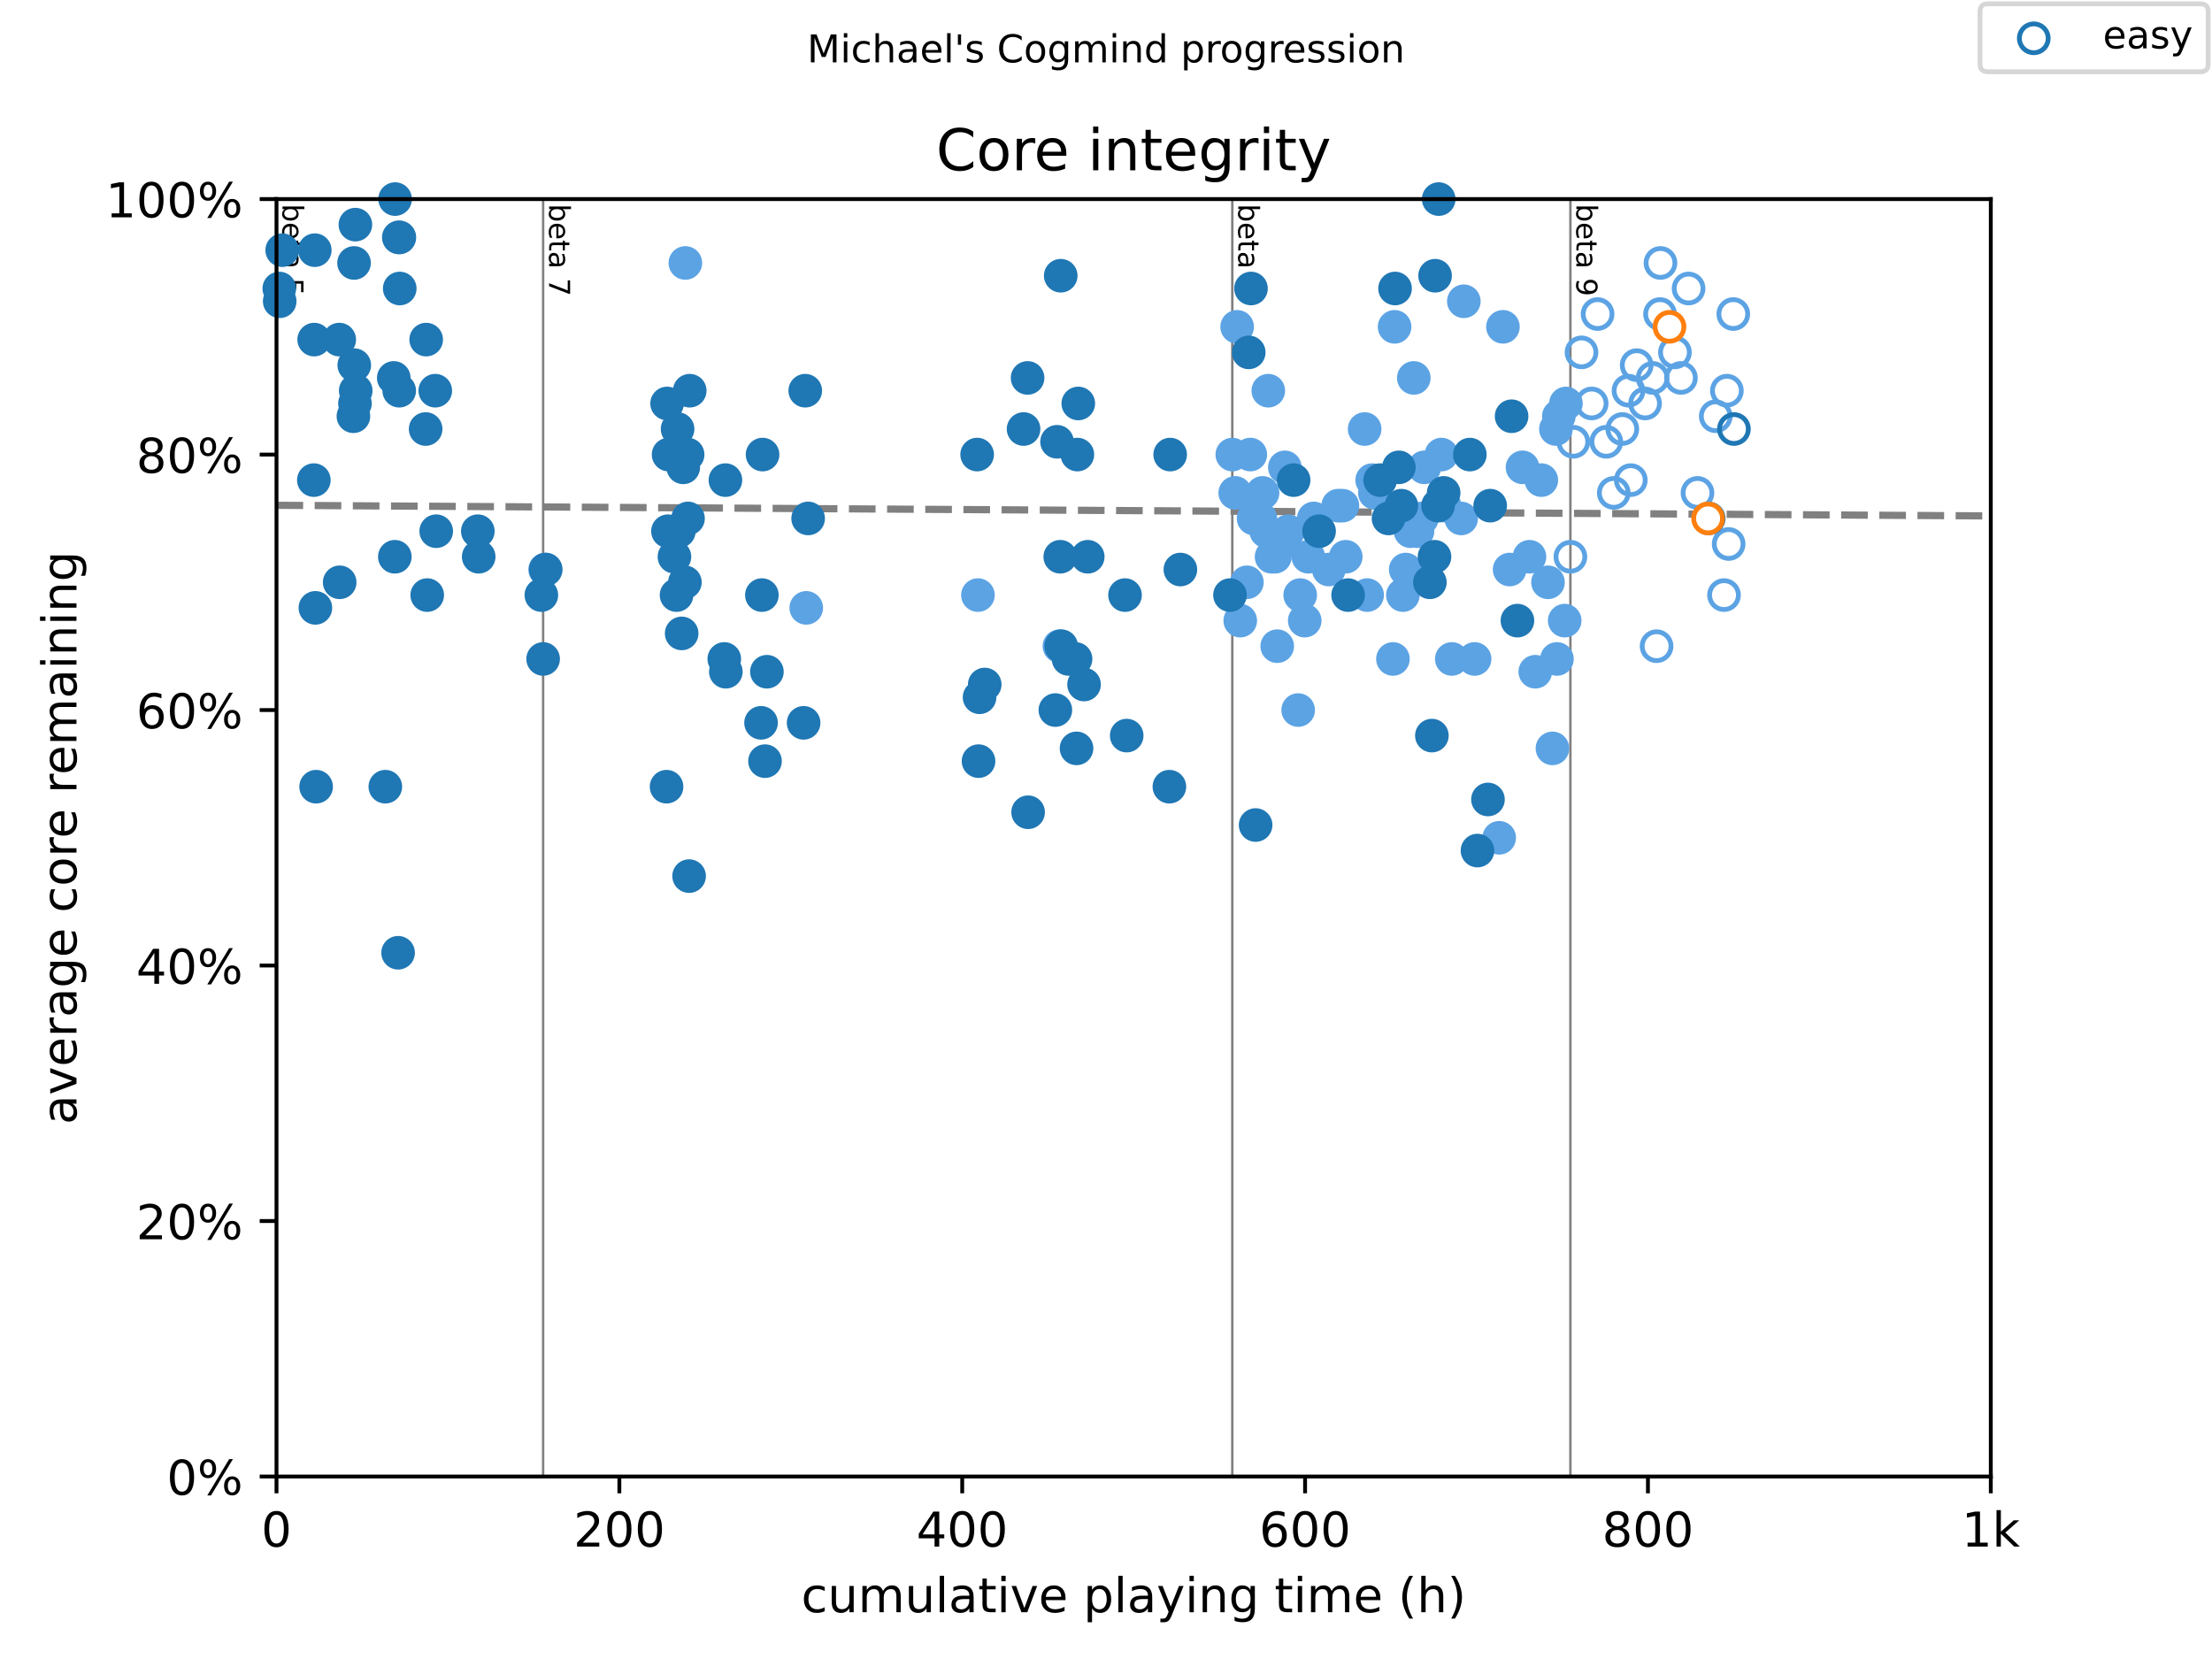 <?xml version="1.0" encoding="utf-8" standalone="no"?>
<!DOCTYPE svg PUBLIC "-//W3C//DTD SVG 1.1//EN"
  "http://www.w3.org/Graphics/SVG/1.1/DTD/svg11.dtd">
<!-- Created with matplotlib (https://matplotlib.org/) -->
<svg height="345.6pt" version="1.1" viewBox="0 0 460.8 345.6" width="460.8pt" xmlns="http://www.w3.org/2000/svg" xmlns:xlink="http://www.w3.org/1999/xlink">
 <defs>
  <style type="text/css">
*{stroke-linecap:butt;stroke-linejoin:round;}
  </style>
 </defs>
 <g id="figure_1">
  <g id="patch_1">
   <path d="M 0 345.6 
L 460.8 345.6 
L 460.8 0 
L 0 0 
z
" style="fill:#ffffff;"/>
  </g>
  <g id="axes_1">
   <g id="patch_2">
    <path d="M 57.6 307.584 
L 414.72 307.584 
L 414.72 41.472 
L 57.6 41.472 
z
" style="fill:#ffffff;"/>
   </g>
   <g id="line2d_1">
    <path clip-path="url(#p21614b91d4)" d="M 57.6 105.263 
L 414.72 107.479 
" style="fill:none;stroke:#808080;stroke-dasharray:5.55,2.4;stroke-dashoffset:0;stroke-width:1.5;"/>
   </g>
   <g id="line2d_2">
    <path clip-path="url(#p21614b91d4)" d="M 113.144 307.584 
L 113.144 41.472 
" style="fill:none;stroke:#808080;stroke-linecap:square;stroke-width:0.5;"/>
   </g>
   <g id="line2d_3">
    <path clip-path="url(#p21614b91d4)" d="M 256.712 307.584 
L 256.712 41.472 
" style="fill:none;stroke:#808080;stroke-linecap:square;stroke-width:0.5;"/>
   </g>
   <g id="line2d_4">
    <path clip-path="url(#p21614b91d4)" d="M 327.143 307.584 
L 327.143 41.472 
" style="fill:none;stroke:#808080;stroke-linecap:square;stroke-width:0.5;"/>
   </g>
   <g id="text_1">
    <!-- beta 5 -->
    <defs>
     <path d="M 48.688 27.297 
Q 48.688 37.203 44.609 42.844 
Q 40.531 48.484 33.406 48.484 
Q 26.266 48.484 22.188 42.844 
Q 18.109 37.203 18.109 27.297 
Q 18.109 17.391 22.188 11.75 
Q 26.266 6.109 33.406 6.109 
Q 40.531 6.109 44.609 11.75 
Q 48.688 17.391 48.688 27.297 
z
M 18.109 46.391 
Q 20.953 51.266 25.266 53.625 
Q 29.594 56 35.594 56 
Q 45.562 56 51.781 48.094 
Q 58.016 40.188 58.016 27.297 
Q 58.016 14.406 51.781 6.484 
Q 45.562 -1.422 35.594 -1.422 
Q 29.594 -1.422 25.266 0.953 
Q 20.953 3.328 18.109 8.203 
L 18.109 0 
L 9.078 0 
L 9.078 75.984 
L 18.109 75.984 
z
" id="DejaVuSans-98"/>
     <path d="M 56.203 29.594 
L 56.203 25.203 
L 14.891 25.203 
Q 15.484 15.922 20.484 11.062 
Q 25.484 6.203 34.422 6.203 
Q 39.594 6.203 44.453 7.469 
Q 49.312 8.734 54.109 11.281 
L 54.109 2.781 
Q 49.266 0.734 44.188 -0.344 
Q 39.109 -1.422 33.891 -1.422 
Q 20.797 -1.422 13.156 6.188 
Q 5.516 13.812 5.516 26.812 
Q 5.516 40.234 12.766 48.109 
Q 20.016 56 32.328 56 
Q 43.359 56 49.781 48.891 
Q 56.203 41.797 56.203 29.594 
z
M 47.219 32.234 
Q 47.125 39.594 43.094 43.984 
Q 39.062 48.391 32.422 48.391 
Q 24.906 48.391 20.391 44.141 
Q 15.875 39.891 15.188 32.172 
z
" id="DejaVuSans-101"/>
     <path d="M 18.312 70.219 
L 18.312 54.688 
L 36.812 54.688 
L 36.812 47.703 
L 18.312 47.703 
L 18.312 18.016 
Q 18.312 11.328 20.141 9.422 
Q 21.969 7.516 27.594 7.516 
L 36.812 7.516 
L 36.812 0 
L 27.594 0 
Q 17.188 0 13.234 3.875 
Q 9.281 7.766 9.281 18.016 
L 9.281 47.703 
L 2.688 47.703 
L 2.688 54.688 
L 9.281 54.688 
L 9.281 70.219 
z
" id="DejaVuSans-116"/>
     <path d="M 34.281 27.484 
Q 23.391 27.484 19.188 25 
Q 14.984 22.516 14.984 16.5 
Q 14.984 11.719 18.141 8.906 
Q 21.297 6.109 26.703 6.109 
Q 34.188 6.109 38.703 11.406 
Q 43.219 16.703 43.219 25.484 
L 43.219 27.484 
z
M 52.203 31.203 
L 52.203 0 
L 43.219 0 
L 43.219 8.297 
Q 40.141 3.328 35.547 0.953 
Q 30.953 -1.422 24.312 -1.422 
Q 15.922 -1.422 10.953 3.297 
Q 6 8.016 6 15.922 
Q 6 25.141 12.172 29.828 
Q 18.359 34.516 30.609 34.516 
L 43.219 34.516 
L 43.219 35.406 
Q 43.219 41.609 39.141 45 
Q 35.062 48.391 27.688 48.391 
Q 23 48.391 18.547 47.266 
Q 14.109 46.141 10.016 43.891 
L 10.016 52.203 
Q 14.938 54.109 19.578 55.047 
Q 24.219 56 28.609 56 
Q 40.484 56 46.344 49.844 
Q 52.203 43.703 52.203 31.203 
z
" id="DejaVuSans-97"/>
     <path id="DejaVuSans-32"/>
     <path d="M 10.797 72.906 
L 49.516 72.906 
L 49.516 64.594 
L 19.828 64.594 
L 19.828 46.734 
Q 21.969 47.469 24.109 47.828 
Q 26.266 48.188 28.422 48.188 
Q 40.625 48.188 47.75 41.5 
Q 54.891 34.812 54.891 23.391 
Q 54.891 11.625 47.562 5.094 
Q 40.234 -1.422 26.906 -1.422 
Q 22.312 -1.422 17.547 -0.641 
Q 12.797 0.141 7.719 1.703 
L 7.719 11.625 
Q 12.109 9.234 16.797 8.062 
Q 21.484 6.891 26.703 6.891 
Q 35.156 6.891 40.078 11.328 
Q 45.016 15.766 45.016 23.391 
Q 45.016 31 40.078 35.438 
Q 35.156 39.891 26.703 39.891 
Q 22.75 39.891 18.812 39.016 
Q 14.891 38.141 10.797 36.281 
z
" id="DejaVuSans-53"/>
    </defs>
    <g transform="translate(58.848 42.472)rotate(-270)scale(0.06 -0.06)">
     <use xlink:href="#DejaVuSans-98"/>
     <use x="63.477" xlink:href="#DejaVuSans-101"/>
     <use x="125" xlink:href="#DejaVuSans-116"/>
     <use x="164.209" xlink:href="#DejaVuSans-97"/>
     <use x="225.488" xlink:href="#DejaVuSans-32"/>
     <use x="257.275" xlink:href="#DejaVuSans-53"/>
    </g>
   </g>
   <g id="text_2">
    <!-- beta 7 -->
    <defs>
     <path d="M 8.203 72.906 
L 55.078 72.906 
L 55.078 68.703 
L 28.609 0 
L 18.312 0 
L 43.219 64.594 
L 8.203 64.594 
z
" id="DejaVuSans-55"/>
    </defs>
    <g transform="translate(114.392 42.472)rotate(-270)scale(0.06 -0.06)">
     <use xlink:href="#DejaVuSans-98"/>
     <use x="63.477" xlink:href="#DejaVuSans-101"/>
     <use x="125" xlink:href="#DejaVuSans-116"/>
     <use x="164.209" xlink:href="#DejaVuSans-97"/>
     <use x="225.488" xlink:href="#DejaVuSans-32"/>
     <use x="257.275" xlink:href="#DejaVuSans-55"/>
    </g>
   </g>
   <g id="text_3">
    <!-- beta 8 -->
    <defs>
     <path d="M 31.781 34.625 
Q 24.75 34.625 20.719 30.859 
Q 16.703 27.094 16.703 20.516 
Q 16.703 13.922 20.719 10.156 
Q 24.75 6.391 31.781 6.391 
Q 38.812 6.391 42.859 10.172 
Q 46.922 13.969 46.922 20.516 
Q 46.922 27.094 42.891 30.859 
Q 38.875 34.625 31.781 34.625 
z
M 21.922 38.812 
Q 15.578 40.375 12.031 44.719 
Q 8.5 49.078 8.5 55.328 
Q 8.5 64.062 14.719 69.141 
Q 20.953 74.219 31.781 74.219 
Q 42.672 74.219 48.875 69.141 
Q 55.078 64.062 55.078 55.328 
Q 55.078 49.078 51.531 44.719 
Q 48 40.375 41.703 38.812 
Q 48.828 37.156 52.797 32.312 
Q 56.781 27.484 56.781 20.516 
Q 56.781 9.906 50.312 4.234 
Q 43.844 -1.422 31.781 -1.422 
Q 19.734 -1.422 13.25 4.234 
Q 6.781 9.906 6.781 20.516 
Q 6.781 27.484 10.781 32.312 
Q 14.797 37.156 21.922 38.812 
z
M 18.312 54.391 
Q 18.312 48.734 21.844 45.562 
Q 25.391 42.391 31.781 42.391 
Q 38.141 42.391 41.719 45.562 
Q 45.312 48.734 45.312 54.391 
Q 45.312 60.062 41.719 63.234 
Q 38.141 66.406 31.781 66.406 
Q 25.391 66.406 21.844 63.234 
Q 18.312 60.062 18.312 54.391 
z
" id="DejaVuSans-56"/>
    </defs>
    <g transform="translate(257.96 42.472)rotate(-270)scale(0.06 -0.06)">
     <use xlink:href="#DejaVuSans-98"/>
     <use x="63.477" xlink:href="#DejaVuSans-101"/>
     <use x="125" xlink:href="#DejaVuSans-116"/>
     <use x="164.209" xlink:href="#DejaVuSans-97"/>
     <use x="225.488" xlink:href="#DejaVuSans-32"/>
     <use x="257.275" xlink:href="#DejaVuSans-56"/>
    </g>
   </g>
   <g id="text_4">
    <!-- beta 9 -->
    <defs>
     <path d="M 10.984 1.516 
L 10.984 10.5 
Q 14.703 8.734 18.5 7.812 
Q 22.312 6.891 25.984 6.891 
Q 35.75 6.891 40.891 13.453 
Q 46.047 20.016 46.781 33.406 
Q 43.953 29.203 39.594 26.953 
Q 35.25 24.703 29.984 24.703 
Q 19.047 24.703 12.672 31.312 
Q 6.297 37.938 6.297 49.422 
Q 6.297 60.641 12.938 67.422 
Q 19.578 74.219 30.609 74.219 
Q 43.266 74.219 49.922 64.516 
Q 56.594 54.828 56.594 36.375 
Q 56.594 19.141 48.406 8.859 
Q 40.234 -1.422 26.422 -1.422 
Q 22.703 -1.422 18.891 -0.688 
Q 15.094 0.047 10.984 1.516 
z
M 30.609 32.422 
Q 37.25 32.422 41.125 36.953 
Q 45.016 41.5 45.016 49.422 
Q 45.016 57.281 41.125 61.844 
Q 37.25 66.406 30.609 66.406 
Q 23.969 66.406 20.094 61.844 
Q 16.219 57.281 16.219 49.422 
Q 16.219 41.5 20.094 36.953 
Q 23.969 32.422 30.609 32.422 
z
" id="DejaVuSans-57"/>
    </defs>
    <g transform="translate(328.391 42.472)rotate(-270)scale(0.06 -0.06)">
     <use xlink:href="#DejaVuSans-98"/>
     <use x="63.477" xlink:href="#DejaVuSans-101"/>
     <use x="125" xlink:href="#DejaVuSans-116"/>
     <use x="164.209" xlink:href="#DejaVuSans-97"/>
     <use x="225.488" xlink:href="#DejaVuSans-32"/>
     <use x="257.275" xlink:href="#DejaVuSans-57"/>
    </g>
   </g>
   <g id="PathCollection_1">
    <defs>
     <path d="M 0 3 
C 0.796 3 1.559 2.684 2.121 2.121 
C 2.684 1.559 3 0.796 3 0 
C 3 -0.796 2.684 -1.559 2.121 -2.121 
C 1.559 -2.684 0.796 -3 0 -3 
C -0.796 -3 -1.559 -2.684 -2.121 -2.121 
C -2.684 -1.559 -3 -0.796 -3 0 
C -3 0.796 -2.684 1.559 -2.121 2.121 
C -1.559 2.684 -0.796 3 0 3 
z
" id="C0_0_95fc890cac"/>
    </defs>
    <use style="fill:none;stroke:#5ca3e4;" x="327.143" xlink:href="#C0_0_95fc890cac" y="115.983"/>
    <use style="fill:none;stroke:#5ca3e4;" x="327.757" xlink:href="#C0_0_95fc890cac" y="92.033"/>
    <use style="fill:none;stroke:#5ca3e4;" x="329.458" xlink:href="#C0_0_95fc890cac" y="73.405"/>
    <use style="fill:none;stroke:#5ca3e4;" x="331.577" xlink:href="#C0_0_95fc890cac" y="84.05"/>
    <use style="fill:none;stroke:#5ca3e4;" x="332.809" xlink:href="#C0_0_95fc890cac" y="65.422"/>
    <use style="fill:none;stroke:#5ca3e4;" x="334.618" xlink:href="#C0_0_95fc890cac" y="92.033"/>
    <use style="fill:none;stroke:#5ca3e4;" x="336.176" xlink:href="#C0_0_95fc890cac" y="102.678"/>
    <use style="fill:none;stroke:#5ca3e4;" x="337.959" xlink:href="#C0_0_95fc890cac" y="89.372"/>
    <use style="fill:none;stroke:#5ca3e4;" x="339.247" xlink:href="#C0_0_95fc890cac" y="81.389"/>
    <use style="fill:none;stroke:#5ca3e4;" x="339.723" xlink:href="#C0_0_95fc890cac" y="100.017"/>
    <use style="fill:none;stroke:#5ca3e4;" x="340.951" xlink:href="#C0_0_95fc890cac" y="76.067"/>
    <use style="fill:none;stroke:#5ca3e4;" x="342.703" xlink:href="#C0_0_95fc890cac" y="84.05"/>
    <use style="fill:none;stroke:#5ca3e4;" x="344.277" xlink:href="#C0_0_95fc890cac" y="78.728"/>
    <use style="fill:none;stroke:#5ca3e4;" x="345.1" xlink:href="#C0_0_95fc890cac" y="134.611"/>
    <use style="fill:none;stroke:#5ca3e4;" x="345.816" xlink:href="#C0_0_95fc890cac" y="65.422"/>
    <use style="fill:none;stroke:#5ca3e4;" x="345.909" xlink:href="#C0_0_95fc890cac" y="54.778"/>
    <use style="fill:none;stroke:#5ca3e4;" x="348.922" xlink:href="#C0_0_95fc890cac" y="73.405"/>
    <use style="fill:none;stroke:#5ca3e4;" x="350.17" xlink:href="#C0_0_95fc890cac" y="78.728"/>
    <use style="fill:none;stroke:#5ca3e4;" x="351.767" xlink:href="#C0_0_95fc890cac" y="60.1"/>
    <use style="fill:none;stroke:#5ca3e4;" x="353.618" xlink:href="#C0_0_95fc890cac" y="102.678"/>
    <use style="fill:none;stroke:#5ca3e4;" x="357.421" xlink:href="#C0_0_95fc890cac" y="86.711"/>
    <use style="fill:none;stroke:#5ca3e4;" x="359.142" xlink:href="#C0_0_95fc890cac" y="123.967"/>
    <use style="fill:none;stroke:#5ca3e4;" x="359.741" xlink:href="#C0_0_95fc890cac" y="81.389"/>
    <use style="fill:none;stroke:#5ca3e4;" x="360.111" xlink:href="#C0_0_95fc890cac" y="113.322"/>
    <use style="fill:none;stroke:#5ca3e4;" x="361.076" xlink:href="#C0_0_95fc890cac" y="65.422"/>
   </g>
   <g id="PathCollection_2">
    <defs>
     <path d="M 0 3 
C 0.796 3 1.559 2.684 2.121 2.121 
C 2.684 1.559 3 0.796 3 0 
C 3 -0.796 2.684 -1.559 2.121 -2.121 
C 1.559 -2.684 0.796 -3 0 -3 
C -0.796 -3 -1.559 -2.684 -2.121 -2.121 
C -2.684 -1.559 -3 -0.796 -3 0 
C -3 0.796 -2.684 1.559 -2.121 2.121 
C -1.559 2.684 -0.796 3 0 3 
z
" id="C1_0_f1b45b8cfa"/>
    </defs>
    <use style="fill:none;stroke:#1f77b4;" x="355.957" xlink:href="#C1_0_f1b45b8cfa" y="108"/>
    <use style="fill:none;stroke:#1f77b4;" x="361.208" xlink:href="#C1_0_f1b45b8cfa" y="89.372"/>
   </g>
   <g id="PathCollection_3">
    <defs>
     <path d="M 0 3 
C 0.796 3 1.559 2.684 2.121 2.121 
C 2.684 1.559 3 0.796 3 0 
C 3 -0.796 2.684 -1.559 2.121 -2.121 
C 1.559 -2.684 0.796 -3 0 -3 
C -0.796 -3 -1.559 -2.684 -2.121 -2.121 
C -2.684 -1.559 -3 -0.796 -3 0 
C -3 0.796 -2.684 1.559 -2.121 2.121 
C -1.559 2.684 -0.796 3 0 3 
z
" id="m0e980fe764" style="stroke:#ff7f0e;"/>
    </defs>
    <g>
     <use style="fill:#ffffff;stroke:#ff7f0e;" x="347.786" xlink:href="#m0e980fe764" y="68.083"/>
     <use style="fill:#ffffff;stroke:#ff7f0e;" x="355.829" xlink:href="#m0e980fe764" y="108"/>
    </g>
   </g>
   <g id="PathCollection_4">
    <defs>
     <path d="M 0 3 
C 0.796 3 1.559 2.684 2.121 2.121 
C 2.684 1.559 3 0.796 3 0 
C 3 -0.796 2.684 -1.559 2.121 -2.121 
C 1.559 -2.684 0.796 -3 0 -3 
C -0.796 -3 -1.559 -2.684 -2.121 -2.121 
C -2.684 -1.559 -3 -0.796 -3 0 
C -3 0.796 -2.684 1.559 -2.121 2.121 
C -1.559 2.684 -0.796 3 0 3 
z
" id="m995bfb07a7" style="stroke:#5ca3e4;"/>
    </defs>
    <g>
     <use style="fill:#5ca3e4;stroke:#5ca3e4;" x="113.567" xlink:href="#m995bfb07a7" y="118.644"/>
     <use style="fill:#5ca3e4;stroke:#5ca3e4;" x="142.773" xlink:href="#m995bfb07a7" y="54.778"/>
     <use style="fill:#5ca3e4;stroke:#5ca3e4;" x="167.956" xlink:href="#m995bfb07a7" y="126.628"/>
     <use style="fill:#5ca3e4;stroke:#5ca3e4;" x="203.722" xlink:href="#m995bfb07a7" y="123.967"/>
     <use style="fill:#5ca3e4;stroke:#5ca3e4;" x="220.697" xlink:href="#m995bfb07a7" y="134.611"/>
     <use style="fill:#5ca3e4;stroke:#5ca3e4;" x="256.712" xlink:href="#m995bfb07a7" y="94.694"/>
     <use style="fill:#5ca3e4;stroke:#5ca3e4;" x="257.319" xlink:href="#m995bfb07a7" y="102.678"/>
     <use style="fill:#5ca3e4;stroke:#5ca3e4;" x="257.718" xlink:href="#m995bfb07a7" y="68.083"/>
     <use style="fill:#5ca3e4;stroke:#5ca3e4;" x="258.367" xlink:href="#m995bfb07a7" y="129.289"/>
     <use style="fill:#5ca3e4;stroke:#5ca3e4;" x="259.754" xlink:href="#m995bfb07a7" y="121.306"/>
     <use style="fill:#5ca3e4;stroke:#5ca3e4;" x="260.462" xlink:href="#m995bfb07a7" y="94.694"/>
     <use style="fill:#5ca3e4;stroke:#5ca3e4;" x="261.141" xlink:href="#m995bfb07a7" y="108"/>
     <use style="fill:#5ca3e4;stroke:#5ca3e4;" x="262.557" xlink:href="#m995bfb07a7" y="108"/>
     <use style="fill:#5ca3e4;stroke:#5ca3e4;" x="263.015" xlink:href="#m995bfb07a7" y="102.678"/>
     <use style="fill:#5ca3e4;stroke:#5ca3e4;" x="263.777" xlink:href="#m995bfb07a7" y="110.661"/>
     <use style="fill:#5ca3e4;stroke:#5ca3e4;" x="264.206" xlink:href="#m995bfb07a7" y="81.389"/>
     <use style="fill:#5ca3e4;stroke:#5ca3e4;" x="264.89" xlink:href="#m995bfb07a7" y="115.983"/>
     <use style="fill:#5ca3e4;stroke:#5ca3e4;" x="265.587" xlink:href="#m995bfb07a7" y="115.983"/>
     <use style="fill:#5ca3e4;stroke:#5ca3e4;" x="266.069" xlink:href="#m995bfb07a7" y="134.611"/>
     <use style="fill:#5ca3e4;stroke:#5ca3e4;" x="266.515" xlink:href="#m995bfb07a7" y="113.322"/>
     <use style="fill:#5ca3e4;stroke:#5ca3e4;" x="267.658" xlink:href="#m995bfb07a7" y="97.356"/>
     <use style="fill:#5ca3e4;stroke:#5ca3e4;" x="268.354" xlink:href="#m995bfb07a7" y="110.661"/>
     <use style="fill:#5ca3e4;stroke:#5ca3e4;" x="270.432" xlink:href="#m995bfb07a7" y="147.917"/>
     <use style="fill:#5ca3e4;stroke:#5ca3e4;" x="270.854" xlink:href="#m995bfb07a7" y="123.967"/>
     <use style="fill:#5ca3e4;stroke:#5ca3e4;" x="271.801" xlink:href="#m995bfb07a7" y="129.289"/>
     <use style="fill:#5ca3e4;stroke:#5ca3e4;" x="272.551" xlink:href="#m995bfb07a7" y="115.983"/>
     <use style="fill:#5ca3e4;stroke:#5ca3e4;" x="273.687" xlink:href="#m995bfb07a7" y="108"/>
     <use style="fill:#5ca3e4;stroke:#5ca3e4;" x="276.812" xlink:href="#m995bfb07a7" y="118.644"/>
     <use style="fill:#5ca3e4;stroke:#5ca3e4;" x="278.77" xlink:href="#m995bfb07a7" y="105.339"/>
     <use style="fill:#5ca3e4;stroke:#5ca3e4;" x="279.657" xlink:href="#m995bfb07a7" y="105.339"/>
     <use style="fill:#5ca3e4;stroke:#5ca3e4;" x="280.342" xlink:href="#m995bfb07a7" y="115.983"/>
     <use style="fill:#5ca3e4;stroke:#5ca3e4;" x="284.282" xlink:href="#m995bfb07a7" y="89.372"/>
     <use style="fill:#5ca3e4;stroke:#5ca3e4;" x="284.806" xlink:href="#m995bfb07a7" y="123.967"/>
     <use style="fill:#5ca3e4;stroke:#5ca3e4;" x="285.847" xlink:href="#m995bfb07a7" y="100.017"/>
     <use style="fill:#5ca3e4;stroke:#5ca3e4;" x="286.407" xlink:href="#m995bfb07a7" y="102.678"/>
     <use style="fill:#5ca3e4;stroke:#5ca3e4;" x="290.174" xlink:href="#m995bfb07a7" y="137.272"/>
     <use style="fill:#5ca3e4;stroke:#5ca3e4;" x="290.52" xlink:href="#m995bfb07a7" y="68.083"/>
     <use style="fill:#5ca3e4;stroke:#5ca3e4;" x="292.246" xlink:href="#m995bfb07a7" y="123.967"/>
     <use style="fill:#5ca3e4;stroke:#5ca3e4;" x="292.835" xlink:href="#m995bfb07a7" y="118.644"/>
     <use style="fill:#5ca3e4;stroke:#5ca3e4;" x="293.835" xlink:href="#m995bfb07a7" y="110.661"/>
     <use style="fill:#5ca3e4;stroke:#5ca3e4;" x="294.519" xlink:href="#m995bfb07a7" y="78.728"/>
     <use style="fill:#5ca3e4;stroke:#5ca3e4;" x="295.293" xlink:href="#m995bfb07a7" y="110.661"/>
     <use style="fill:#5ca3e4;stroke:#5ca3e4;" x="296.198" xlink:href="#m995bfb07a7" y="108"/>
     <use style="fill:#5ca3e4;stroke:#5ca3e4;" x="296.71" xlink:href="#m995bfb07a7" y="97.356"/>
     <use style="fill:#5ca3e4;stroke:#5ca3e4;" x="300.275" xlink:href="#m995bfb07a7" y="94.694"/>
     <use style="fill:#5ca3e4;stroke:#5ca3e4;" x="300.93" xlink:href="#m995bfb07a7" y="105.339"/>
     <use style="fill:#5ca3e4;stroke:#5ca3e4;" x="302.436" xlink:href="#m995bfb07a7" y="137.272"/>
     <use style="fill:#5ca3e4;stroke:#5ca3e4;" x="304.388" xlink:href="#m995bfb07a7" y="108"/>
     <use style="fill:#5ca3e4;stroke:#5ca3e4;" x="304.941" xlink:href="#m995bfb07a7" y="62.761"/>
     <use style="fill:#5ca3e4;stroke:#5ca3e4;" x="307.185" xlink:href="#m995bfb07a7" y="137.272"/>
     <use style="fill:#5ca3e4;stroke:#5ca3e4;" x="312.31" xlink:href="#m995bfb07a7" y="174.528"/>
     <use style="fill:#5ca3e4;stroke:#5ca3e4;" x="313.09" xlink:href="#m995bfb07a7" y="68.083"/>
     <use style="fill:#5ca3e4;stroke:#5ca3e4;" x="314.482" xlink:href="#m995bfb07a7" y="118.644"/>
     <use style="fill:#5ca3e4;stroke:#5ca3e4;" x="317.167" xlink:href="#m995bfb07a7" y="97.356"/>
     <use style="fill:#5ca3e4;stroke:#5ca3e4;" x="318.619" xlink:href="#m995bfb07a7" y="115.983"/>
     <use style="fill:#5ca3e4;stroke:#5ca3e4;" x="319.827" xlink:href="#m995bfb07a7" y="139.933"/>
     <use style="fill:#5ca3e4;stroke:#5ca3e4;" x="321.083" xlink:href="#m995bfb07a7" y="100.017"/>
     <use style="fill:#5ca3e4;stroke:#5ca3e4;" x="322.476" xlink:href="#m995bfb07a7" y="121.306"/>
     <use style="fill:#5ca3e4;stroke:#5ca3e4;" x="323.404" xlink:href="#m995bfb07a7" y="155.9"/>
     <use style="fill:#5ca3e4;stroke:#5ca3e4;" x="324.125" xlink:href="#m995bfb07a7" y="89.372"/>
     <use style="fill:#5ca3e4;stroke:#5ca3e4;" x="324.339" xlink:href="#m995bfb07a7" y="137.272"/>
     <use style="fill:#5ca3e4;stroke:#5ca3e4;" x="324.732" xlink:href="#m995bfb07a7" y="86.711"/>
     <use style="fill:#5ca3e4;stroke:#5ca3e4;" x="325.958" xlink:href="#m995bfb07a7" y="129.289"/>
     <use style="fill:#5ca3e4;stroke:#5ca3e4;" x="326.214" xlink:href="#m995bfb07a7" y="84.05"/>
    </g>
   </g>
   <g id="PathCollection_5">
    <defs>
     <path d="M 0 3 
C 0.796 3 1.559 2.684 2.121 2.121 
C 2.684 1.559 3 0.796 3 0 
C 3 -0.796 2.684 -1.559 2.121 -2.121 
C 1.559 -2.684 0.796 -3 0 -3 
C -0.796 -3 -1.559 -2.684 -2.121 -2.121 
C -2.684 -1.559 -3 -0.796 -3 0 
C -3 0.796 -2.684 1.559 -2.121 2.121 
C -1.559 2.684 -0.796 3 0 3 
z
" id="m4e76105c97" style="stroke:#1f77b4;"/>
    </defs>
    <g>
     <use style="fill:#1f77b4;stroke:#1f77b4;" x="58.183" xlink:href="#m4e76105c97" y="60.1"/>
     <use style="fill:#1f77b4;stroke:#1f77b4;" x="58.267" xlink:href="#m4e76105c97" y="62.761"/>
     <use style="fill:#1f77b4;stroke:#1f77b4;" x="58.79" xlink:href="#m4e76105c97" y="52.116"/>
     <use style="fill:#1f77b4;stroke:#1f77b4;" x="65.379" xlink:href="#m4e76105c97" y="100.017"/>
     <use style="fill:#1f77b4;stroke:#1f77b4;" x="65.451" xlink:href="#m4e76105c97" y="70.744"/>
     <use style="fill:#1f77b4;stroke:#1f77b4;" x="65.576" xlink:href="#m4e76105c97" y="52.116"/>
     <use style="fill:#1f77b4;stroke:#1f77b4;" x="65.701" xlink:href="#m4e76105c97" y="126.628"/>
     <use style="fill:#1f77b4;stroke:#1f77b4;" x="65.855" xlink:href="#m4e76105c97" y="163.884"/>
     <use style="fill:#1f77b4;stroke:#1f77b4;" x="70.671" xlink:href="#m4e76105c97" y="70.744"/>
     <use style="fill:#1f77b4;stroke:#1f77b4;" x="70.76" xlink:href="#m4e76105c97" y="121.306"/>
     <use style="fill:#1f77b4;stroke:#1f77b4;" x="73.623" xlink:href="#m4e76105c97" y="86.711"/>
     <use style="fill:#1f77b4;stroke:#1f77b4;" x="73.754" xlink:href="#m4e76105c97" y="54.778"/>
     <use style="fill:#1f77b4;stroke:#1f77b4;" x="73.801" xlink:href="#m4e76105c97" y="76.067"/>
     <use style="fill:#1f77b4;stroke:#1f77b4;" x="73.944" xlink:href="#m4e76105c97" y="84.05"/>
     <use style="fill:#1f77b4;stroke:#1f77b4;" x="74.033" xlink:href="#m4e76105c97" y="46.794"/>
     <use style="fill:#1f77b4;stroke:#1f77b4;" x="74.105" xlink:href="#m4e76105c97" y="81.389"/>
     <use style="fill:#1f77b4;stroke:#1f77b4;" x="80.271" xlink:href="#m4e76105c97" y="163.884"/>
     <use style="fill:#1f77b4;stroke:#1f77b4;" x="82.027" xlink:href="#m4e76105c97" y="78.728"/>
     <use style="fill:#1f77b4;stroke:#1f77b4;" x="82.253" xlink:href="#m4e76105c97" y="115.983"/>
     <use style="fill:#1f77b4;stroke:#1f77b4;" x="82.307" xlink:href="#m4e76105c97" y="41.472"/>
     <use style="fill:#1f77b4;stroke:#1f77b4;" x="82.932" xlink:href="#m4e76105c97" y="198.478"/>
     <use style="fill:#1f77b4;stroke:#1f77b4;" x="83.081" xlink:href="#m4e76105c97" y="49.455"/>
     <use style="fill:#1f77b4;stroke:#1f77b4;" x="83.164" xlink:href="#m4e76105c97" y="81.389"/>
     <use style="fill:#1f77b4;stroke:#1f77b4;" x="83.194" xlink:href="#m4e76105c97" y="49.455"/>
     <use style="fill:#1f77b4;stroke:#1f77b4;" x="83.271" xlink:href="#m4e76105c97" y="60.1"/>
     <use style="fill:#1f77b4;stroke:#1f77b4;" x="88.669" xlink:href="#m4e76105c97" y="89.372"/>
     <use style="fill:#1f77b4;stroke:#1f77b4;" x="88.783" xlink:href="#m4e76105c97" y="70.744"/>
     <use style="fill:#1f77b4;stroke:#1f77b4;" x="88.997" xlink:href="#m4e76105c97" y="123.967"/>
     <use style="fill:#1f77b4;stroke:#1f77b4;" x="90.675" xlink:href="#m4e76105c97" y="81.389"/>
     <use style="fill:#1f77b4;stroke:#1f77b4;" x="90.872" xlink:href="#m4e76105c97" y="110.661"/>
     <use style="fill:#1f77b4;stroke:#1f77b4;" x="99.538" xlink:href="#m4e76105c97" y="110.661"/>
     <use style="fill:#1f77b4;stroke:#1f77b4;" x="99.722" xlink:href="#m4e76105c97" y="115.983"/>
     <use style="fill:#1f77b4;stroke:#1f77b4;" x="112.775" xlink:href="#m4e76105c97" y="123.967"/>
     <use style="fill:#1f77b4;stroke:#1f77b4;" x="113.144" xlink:href="#m4e76105c97" y="137.272"/>
     <use style="fill:#1f77b4;stroke:#1f77b4;" x="113.686" xlink:href="#m4e76105c97" y="118.644"/>
     <use style="fill:#1f77b4;stroke:#1f77b4;" x="138.857" xlink:href="#m4e76105c97" y="163.884"/>
     <use style="fill:#1f77b4;stroke:#1f77b4;" x="138.97" xlink:href="#m4e76105c97" y="84.05"/>
     <use style="fill:#1f77b4;stroke:#1f77b4;" x="139.148" xlink:href="#m4e76105c97" y="110.661"/>
     <use style="fill:#1f77b4;stroke:#1f77b4;" x="139.279" xlink:href="#m4e76105c97" y="94.694"/>
     <use style="fill:#1f77b4;stroke:#1f77b4;" x="140.499" xlink:href="#m4e76105c97" y="115.983"/>
     <use style="fill:#1f77b4;stroke:#1f77b4;" x="140.934" xlink:href="#m4e76105c97" y="123.967"/>
     <use style="fill:#1f77b4;stroke:#1f77b4;" x="141.154" xlink:href="#m4e76105c97" y="89.372"/>
     <use style="fill:#1f77b4;stroke:#1f77b4;" x="141.416" xlink:href="#m4e76105c97" y="110.661"/>
     <use style="fill:#1f77b4;stroke:#1f77b4;" x="142.005" xlink:href="#m4e76105c97" y="131.95"/>
     <use style="fill:#1f77b4;stroke:#1f77b4;" x="142.333" xlink:href="#m4e76105c97" y="97.356"/>
     <use style="fill:#1f77b4;stroke:#1f77b4;" x="142.678" xlink:href="#m4e76105c97" y="121.306"/>
     <use style="fill:#1f77b4;stroke:#1f77b4;" x="143.243" xlink:href="#m4e76105c97" y="94.694"/>
     <use style="fill:#1f77b4;stroke:#1f77b4;" x="143.327" xlink:href="#m4e76105c97" y="108"/>
     <use style="fill:#1f77b4;stroke:#1f77b4;" x="143.553" xlink:href="#m4e76105c97" y="182.511"/>
     <use style="fill:#1f77b4;stroke:#1f77b4;" x="143.684" xlink:href="#m4e76105c97" y="81.389"/>
     <use style="fill:#1f77b4;stroke:#1f77b4;" x="150.88" xlink:href="#m4e76105c97" y="137.272"/>
     <use style="fill:#1f77b4;stroke:#1f77b4;" x="151.118" xlink:href="#m4e76105c97" y="100.017"/>
     <use style="fill:#1f77b4;stroke:#1f77b4;" x="151.207" xlink:href="#m4e76105c97" y="139.933"/>
     <use style="fill:#1f77b4;stroke:#1f77b4;" x="158.54" xlink:href="#m4e76105c97" y="150.578"/>
     <use style="fill:#1f77b4;stroke:#1f77b4;" x="158.713" xlink:href="#m4e76105c97" y="123.967"/>
     <use style="fill:#1f77b4;stroke:#1f77b4;" x="158.855" xlink:href="#m4e76105c97" y="94.694"/>
     <use style="fill:#1f77b4;stroke:#1f77b4;" x="159.367" xlink:href="#m4e76105c97" y="158.561"/>
     <use style="fill:#1f77b4;stroke:#1f77b4;" x="159.76" xlink:href="#m4e76105c97" y="139.933"/>
     <use style="fill:#1f77b4;stroke:#1f77b4;" x="167.408" xlink:href="#m4e76105c97" y="150.578"/>
     <use style="fill:#1f77b4;stroke:#1f77b4;" x="167.748" xlink:href="#m4e76105c97" y="81.389"/>
     <use style="fill:#1f77b4;stroke:#1f77b4;" x="168.349" xlink:href="#m4e76105c97" y="108"/>
     <use style="fill:#1f77b4;stroke:#1f77b4;" x="203.555" xlink:href="#m4e76105c97" y="94.694"/>
     <use style="fill:#1f77b4;stroke:#1f77b4;" x="203.847" xlink:href="#m4e76105c97" y="158.561"/>
     <use style="fill:#1f77b4;stroke:#1f77b4;" x="204.061" xlink:href="#m4e76105c97" y="145.256"/>
     <use style="fill:#1f77b4;stroke:#1f77b4;" x="205.138" xlink:href="#m4e76105c97" y="142.595"/>
     <use style="fill:#1f77b4;stroke:#1f77b4;" x="213.227" xlink:href="#m4e76105c97" y="89.372"/>
     <use style="fill:#1f77b4;stroke:#1f77b4;" x="214.066" xlink:href="#m4e76105c97" y="78.728"/>
     <use style="fill:#1f77b4;stroke:#1f77b4;" x="214.173" xlink:href="#m4e76105c97" y="169.206"/>
     <use style="fill:#1f77b4;stroke:#1f77b4;" x="219.852" xlink:href="#m4e76105c97" y="147.917"/>
     <use style="fill:#1f77b4;stroke:#1f77b4;" x="220.203" xlink:href="#m4e76105c97" y="92.033"/>
     <use style="fill:#1f77b4;stroke:#1f77b4;" x="220.869" xlink:href="#m4e76105c97" y="115.983"/>
     <use style="fill:#1f77b4;stroke:#1f77b4;" x="220.97" xlink:href="#m4e76105c97" y="57.439"/>
     <use style="fill:#1f77b4;stroke:#1f77b4;" x="221.072" xlink:href="#m4e76105c97" y="134.611"/>
     <use style="fill:#1f77b4;stroke:#1f77b4;" x="222.601" xlink:href="#m4e76105c97" y="137.272"/>
     <use style="fill:#1f77b4;stroke:#1f77b4;" x="224.06" xlink:href="#m4e76105c97" y="137.272"/>
     <use style="fill:#1f77b4;stroke:#1f77b4;" x="224.262" xlink:href="#m4e76105c97" y="155.9"/>
     <use style="fill:#1f77b4;stroke:#1f77b4;" x="224.435" xlink:href="#m4e76105c97" y="94.694"/>
     <use style="fill:#1f77b4;stroke:#1f77b4;" x="224.625" xlink:href="#m4e76105c97" y="84.05"/>
     <use style="fill:#1f77b4;stroke:#1f77b4;" x="225.827" xlink:href="#m4e76105c97" y="142.595"/>
     <use style="fill:#1f77b4;stroke:#1f77b4;" x="226.595" xlink:href="#m4e76105c97" y="115.983"/>
     <use style="fill:#1f77b4;stroke:#1f77b4;" x="234.362" xlink:href="#m4e76105c97" y="123.967"/>
     <use style="fill:#1f77b4;stroke:#1f77b4;" x="234.714" xlink:href="#m4e76105c97" y="153.239"/>
     <use style="fill:#1f77b4;stroke:#1f77b4;" x="243.606" xlink:href="#m4e76105c97" y="163.884"/>
     <use style="fill:#1f77b4;stroke:#1f77b4;" x="243.767" xlink:href="#m4e76105c97" y="94.694"/>
     <use style="fill:#1f77b4;stroke:#1f77b4;" x="245.897" xlink:href="#m4e76105c97" y="118.644"/>
     <use style="fill:#1f77b4;stroke:#1f77b4;" x="256.23" xlink:href="#m4e76105c97" y="123.967"/>
     <use style="fill:#1f77b4;stroke:#1f77b4;" x="260.135" xlink:href="#m4e76105c97" y="73.405"/>
     <use style="fill:#1f77b4;stroke:#1f77b4;" x="260.605" xlink:href="#m4e76105c97" y="60.1"/>
     <use style="fill:#1f77b4;stroke:#1f77b4;" x="261.569" xlink:href="#m4e76105c97" y="171.867"/>
     <use style="fill:#1f77b4;stroke:#1f77b4;" x="269.485" xlink:href="#m4e76105c97" y="100.017"/>
     <use style="fill:#1f77b4;stroke:#1f77b4;" x="274.788" xlink:href="#m4e76105c97" y="110.661"/>
     <use style="fill:#1f77b4;stroke:#1f77b4;" x="280.83" xlink:href="#m4e76105c97" y="123.967"/>
     <use style="fill:#1f77b4;stroke:#1f77b4;" x="287.508" xlink:href="#m4e76105c97" y="100.017"/>
     <use style="fill:#1f77b4;stroke:#1f77b4;" x="289.252" xlink:href="#m4e76105c97" y="108"/>
     <use style="fill:#1f77b4;stroke:#1f77b4;" x="290.615" xlink:href="#m4e76105c97" y="60.1"/>
     <use style="fill:#1f77b4;stroke:#1f77b4;" x="291.412" xlink:href="#m4e76105c97" y="97.356"/>
     <use style="fill:#1f77b4;stroke:#1f77b4;" x="291.93" xlink:href="#m4e76105c97" y="105.339"/>
     <use style="fill:#1f77b4;stroke:#1f77b4;" x="297.87" xlink:href="#m4e76105c97" y="121.306"/>
     <use style="fill:#1f77b4;stroke:#1f77b4;" x="298.287" xlink:href="#m4e76105c97" y="153.239"/>
     <use style="fill:#1f77b4;stroke:#1f77b4;" x="298.835" xlink:href="#m4e76105c97" y="115.983"/>
     <use style="fill:#1f77b4;stroke:#1f77b4;" x="298.954" xlink:href="#m4e76105c97" y="57.439"/>
     <use style="fill:#1f77b4;stroke:#1f77b4;" x="299.567" xlink:href="#m4e76105c97" y="105.339"/>
     <use style="fill:#1f77b4;stroke:#1f77b4;" x="299.71" xlink:href="#m4e76105c97" y="41.472"/>
     <use style="fill:#1f77b4;stroke:#1f77b4;" x="300.739" xlink:href="#m4e76105c97" y="102.678"/>
     <use style="fill:#1f77b4;stroke:#1f77b4;" x="306.197" xlink:href="#m4e76105c97" y="94.694"/>
     <use style="fill:#1f77b4;stroke:#1f77b4;" x="307.786" xlink:href="#m4e76105c97" y="177.189"/>
     <use style="fill:#1f77b4;stroke:#1f77b4;" x="309.971" xlink:href="#m4e76105c97" y="166.545"/>
     <use style="fill:#1f77b4;stroke:#1f77b4;" x="310.429" xlink:href="#m4e76105c97" y="105.339"/>
     <use style="fill:#1f77b4;stroke:#1f77b4;" x="314.893" xlink:href="#m4e76105c97" y="86.711"/>
     <use style="fill:#1f77b4;stroke:#1f77b4;" x="316.107" xlink:href="#m4e76105c97" y="129.289"/>
    </g>
   </g>
   <g id="matplotlib.axis_1">
    <g id="xtick_1">
     <g id="line2d_5">
      <defs>
       <path d="M 0 0 
L 0 3.5 
" id="mcf8c070954" style="stroke:#000000;stroke-width:0.8;"/>
      </defs>
      <g>
       <use style="stroke:#000000;stroke-width:0.8;" x="57.6" xlink:href="#mcf8c070954" y="307.584"/>
      </g>
     </g>
     <g id="text_5">
      <!-- 0 -->
      <defs>
       <path d="M 31.781 66.406 
Q 24.172 66.406 20.328 58.906 
Q 16.5 51.422 16.5 36.375 
Q 16.5 21.391 20.328 13.891 
Q 24.172 6.391 31.781 6.391 
Q 39.453 6.391 43.281 13.891 
Q 47.125 21.391 47.125 36.375 
Q 47.125 51.422 43.281 58.906 
Q 39.453 66.406 31.781 66.406 
z
M 31.781 74.219 
Q 44.047 74.219 50.516 64.516 
Q 56.984 54.828 56.984 36.375 
Q 56.984 17.969 50.516 8.266 
Q 44.047 -1.422 31.781 -1.422 
Q 19.531 -1.422 13.062 8.266 
Q 6.594 17.969 6.594 36.375 
Q 6.594 54.828 13.062 64.516 
Q 19.531 74.219 31.781 74.219 
z
" id="DejaVuSans-48"/>
      </defs>
      <g transform="translate(54.419 322.182)scale(0.1 -0.1)">
       <use xlink:href="#DejaVuSans-48"/>
      </g>
     </g>
    </g>
    <g id="xtick_2">
     <g id="line2d_6">
      <g>
       <use style="stroke:#000000;stroke-width:0.8;" x="129.024" xlink:href="#mcf8c070954" y="307.584"/>
      </g>
     </g>
     <g id="text_6">
      <!-- 200 -->
      <defs>
       <path d="M 19.188 8.297 
L 53.609 8.297 
L 53.609 0 
L 7.328 0 
L 7.328 8.297 
Q 12.938 14.109 22.625 23.891 
Q 32.328 33.688 34.812 36.531 
Q 39.547 41.844 41.422 45.531 
Q 43.312 49.219 43.312 52.781 
Q 43.312 58.594 39.234 62.25 
Q 35.156 65.922 28.609 65.922 
Q 23.969 65.922 18.812 64.312 
Q 13.672 62.703 7.812 59.422 
L 7.812 69.391 
Q 13.766 71.781 18.938 73 
Q 24.125 74.219 28.422 74.219 
Q 39.75 74.219 46.484 68.547 
Q 53.219 62.891 53.219 53.422 
Q 53.219 48.922 51.531 44.891 
Q 49.859 40.875 45.406 35.406 
Q 44.188 33.984 37.641 27.219 
Q 31.109 20.453 19.188 8.297 
z
" id="DejaVuSans-50"/>
      </defs>
      <g transform="translate(119.48 322.182)scale(0.1 -0.1)">
       <use xlink:href="#DejaVuSans-50"/>
       <use x="63.623" xlink:href="#DejaVuSans-48"/>
       <use x="127.246" xlink:href="#DejaVuSans-48"/>
      </g>
     </g>
    </g>
    <g id="xtick_3">
     <g id="line2d_7">
      <g>
       <use style="stroke:#000000;stroke-width:0.8;" x="200.448" xlink:href="#mcf8c070954" y="307.584"/>
      </g>
     </g>
     <g id="text_7">
      <!-- 400 -->
      <defs>
       <path d="M 37.797 64.312 
L 12.891 25.391 
L 37.797 25.391 
z
M 35.203 72.906 
L 47.609 72.906 
L 47.609 25.391 
L 58.016 25.391 
L 58.016 17.188 
L 47.609 17.188 
L 47.609 0 
L 37.797 0 
L 37.797 17.188 
L 4.891 17.188 
L 4.891 26.703 
z
" id="DejaVuSans-52"/>
      </defs>
      <g transform="translate(190.904 322.182)scale(0.1 -0.1)">
       <use xlink:href="#DejaVuSans-52"/>
       <use x="63.623" xlink:href="#DejaVuSans-48"/>
       <use x="127.246" xlink:href="#DejaVuSans-48"/>
      </g>
     </g>
    </g>
    <g id="xtick_4">
     <g id="line2d_8">
      <g>
       <use style="stroke:#000000;stroke-width:0.8;" x="271.872" xlink:href="#mcf8c070954" y="307.584"/>
      </g>
     </g>
     <g id="text_8">
      <!-- 600 -->
      <defs>
       <path d="M 33.016 40.375 
Q 26.375 40.375 22.484 35.828 
Q 18.609 31.297 18.609 23.391 
Q 18.609 15.531 22.484 10.953 
Q 26.375 6.391 33.016 6.391 
Q 39.656 6.391 43.531 10.953 
Q 47.406 15.531 47.406 23.391 
Q 47.406 31.297 43.531 35.828 
Q 39.656 40.375 33.016 40.375 
z
M 52.594 71.297 
L 52.594 62.312 
Q 48.875 64.062 45.094 64.984 
Q 41.312 65.922 37.594 65.922 
Q 27.828 65.922 22.672 59.328 
Q 17.531 52.734 16.797 39.406 
Q 19.672 43.656 24.016 45.922 
Q 28.375 48.188 33.594 48.188 
Q 44.578 48.188 50.953 41.516 
Q 57.328 34.859 57.328 23.391 
Q 57.328 12.156 50.688 5.359 
Q 44.047 -1.422 33.016 -1.422 
Q 20.359 -1.422 13.672 8.266 
Q 6.984 17.969 6.984 36.375 
Q 6.984 53.656 15.188 63.938 
Q 23.391 74.219 37.203 74.219 
Q 40.922 74.219 44.703 73.484 
Q 48.484 72.75 52.594 71.297 
z
" id="DejaVuSans-54"/>
      </defs>
      <g transform="translate(262.328 322.182)scale(0.1 -0.1)">
       <use xlink:href="#DejaVuSans-54"/>
       <use x="63.623" xlink:href="#DejaVuSans-48"/>
       <use x="127.246" xlink:href="#DejaVuSans-48"/>
      </g>
     </g>
    </g>
    <g id="xtick_5">
     <g id="line2d_9">
      <g>
       <use style="stroke:#000000;stroke-width:0.8;" x="343.296" xlink:href="#mcf8c070954" y="307.584"/>
      </g>
     </g>
     <g id="text_9">
      <!-- 800 -->
      <g transform="translate(333.752 322.182)scale(0.1 -0.1)">
       <use xlink:href="#DejaVuSans-56"/>
       <use x="63.623" xlink:href="#DejaVuSans-48"/>
       <use x="127.246" xlink:href="#DejaVuSans-48"/>
      </g>
     </g>
    </g>
    <g id="xtick_6">
     <g id="line2d_10">
      <g>
       <use style="stroke:#000000;stroke-width:0.8;" x="414.72" xlink:href="#mcf8c070954" y="307.584"/>
      </g>
     </g>
     <g id="text_10">
      <!-- 1k -->
      <defs>
       <path d="M 12.406 8.297 
L 28.516 8.297 
L 28.516 63.922 
L 10.984 60.406 
L 10.984 69.391 
L 28.422 72.906 
L 38.281 72.906 
L 38.281 8.297 
L 54.391 8.297 
L 54.391 0 
L 12.406 0 
z
" id="DejaVuSans-49"/>
       <path d="M 9.078 75.984 
L 18.109 75.984 
L 18.109 31.109 
L 44.922 54.688 
L 56.391 54.688 
L 27.391 29.109 
L 57.625 0 
L 45.906 0 
L 18.109 26.703 
L 18.109 0 
L 9.078 0 
z
" id="DejaVuSans-107"/>
      </defs>
      <g transform="translate(408.643 322.182)scale(0.1 -0.1)">
       <use xlink:href="#DejaVuSans-49"/>
       <use x="63.623" xlink:href="#DejaVuSans-107"/>
      </g>
     </g>
    </g>
    <g id="text_11">
     <!-- cumulative playing time (h) -->
     <defs>
      <path d="M 48.781 52.594 
L 48.781 44.188 
Q 44.969 46.297 41.141 47.344 
Q 37.312 48.391 33.406 48.391 
Q 24.656 48.391 19.812 42.844 
Q 14.984 37.312 14.984 27.297 
Q 14.984 17.281 19.812 11.734 
Q 24.656 6.203 33.406 6.203 
Q 37.312 6.203 41.141 7.25 
Q 44.969 8.297 48.781 10.406 
L 48.781 2.094 
Q 45.016 0.344 40.984 -0.531 
Q 36.969 -1.422 32.422 -1.422 
Q 20.062 -1.422 12.781 6.344 
Q 5.516 14.109 5.516 27.297 
Q 5.516 40.672 12.859 48.328 
Q 20.219 56 33.016 56 
Q 37.156 56 41.109 55.141 
Q 45.062 54.297 48.781 52.594 
z
" id="DejaVuSans-99"/>
      <path d="M 8.5 21.578 
L 8.5 54.688 
L 17.484 54.688 
L 17.484 21.922 
Q 17.484 14.156 20.5 10.266 
Q 23.531 6.391 29.594 6.391 
Q 36.859 6.391 41.078 11.031 
Q 45.312 15.672 45.312 23.688 
L 45.312 54.688 
L 54.297 54.688 
L 54.297 0 
L 45.312 0 
L 45.312 8.406 
Q 42.047 3.422 37.719 1 
Q 33.406 -1.422 27.688 -1.422 
Q 18.266 -1.422 13.375 4.438 
Q 8.5 10.297 8.5 21.578 
z
M 31.109 56 
z
" id="DejaVuSans-117"/>
      <path d="M 52 44.188 
Q 55.375 50.25 60.062 53.125 
Q 64.75 56 71.094 56 
Q 79.641 56 84.281 50.016 
Q 88.922 44.047 88.922 33.016 
L 88.922 0 
L 79.891 0 
L 79.891 32.719 
Q 79.891 40.578 77.094 44.375 
Q 74.312 48.188 68.609 48.188 
Q 61.625 48.188 57.562 43.547 
Q 53.516 38.922 53.516 30.906 
L 53.516 0 
L 44.484 0 
L 44.484 32.719 
Q 44.484 40.625 41.703 44.406 
Q 38.922 48.188 33.109 48.188 
Q 26.219 48.188 22.156 43.531 
Q 18.109 38.875 18.109 30.906 
L 18.109 0 
L 9.078 0 
L 9.078 54.688 
L 18.109 54.688 
L 18.109 46.188 
Q 21.188 51.219 25.484 53.609 
Q 29.781 56 35.688 56 
Q 41.656 56 45.828 52.969 
Q 50 49.953 52 44.188 
z
" id="DejaVuSans-109"/>
      <path d="M 9.422 75.984 
L 18.406 75.984 
L 18.406 0 
L 9.422 0 
z
" id="DejaVuSans-108"/>
      <path d="M 9.422 54.688 
L 18.406 54.688 
L 18.406 0 
L 9.422 0 
z
M 9.422 75.984 
L 18.406 75.984 
L 18.406 64.594 
L 9.422 64.594 
z
" id="DejaVuSans-105"/>
      <path d="M 2.984 54.688 
L 12.5 54.688 
L 29.594 8.797 
L 46.688 54.688 
L 56.203 54.688 
L 35.688 0 
L 23.484 0 
z
" id="DejaVuSans-118"/>
      <path d="M 18.109 8.203 
L 18.109 -20.797 
L 9.078 -20.797 
L 9.078 54.688 
L 18.109 54.688 
L 18.109 46.391 
Q 20.953 51.266 25.266 53.625 
Q 29.594 56 35.594 56 
Q 45.562 56 51.781 48.094 
Q 58.016 40.188 58.016 27.297 
Q 58.016 14.406 51.781 6.484 
Q 45.562 -1.422 35.594 -1.422 
Q 29.594 -1.422 25.266 0.953 
Q 20.953 3.328 18.109 8.203 
z
M 48.688 27.297 
Q 48.688 37.203 44.609 42.844 
Q 40.531 48.484 33.406 48.484 
Q 26.266 48.484 22.188 42.844 
Q 18.109 37.203 18.109 27.297 
Q 18.109 17.391 22.188 11.75 
Q 26.266 6.109 33.406 6.109 
Q 40.531 6.109 44.609 11.75 
Q 48.688 17.391 48.688 27.297 
z
" id="DejaVuSans-112"/>
      <path d="M 32.172 -5.078 
Q 28.375 -14.844 24.75 -17.812 
Q 21.141 -20.797 15.094 -20.797 
L 7.906 -20.797 
L 7.906 -13.281 
L 13.188 -13.281 
Q 16.891 -13.281 18.938 -11.516 
Q 21 -9.766 23.484 -3.219 
L 25.094 0.875 
L 2.984 54.688 
L 12.5 54.688 
L 29.594 11.922 
L 46.688 54.688 
L 56.203 54.688 
z
" id="DejaVuSans-121"/>
      <path d="M 54.891 33.016 
L 54.891 0 
L 45.906 0 
L 45.906 32.719 
Q 45.906 40.484 42.875 44.328 
Q 39.844 48.188 33.797 48.188 
Q 26.516 48.188 22.312 43.547 
Q 18.109 38.922 18.109 30.906 
L 18.109 0 
L 9.078 0 
L 9.078 54.688 
L 18.109 54.688 
L 18.109 46.188 
Q 21.344 51.125 25.703 53.562 
Q 30.078 56 35.797 56 
Q 45.219 56 50.047 50.172 
Q 54.891 44.344 54.891 33.016 
z
" id="DejaVuSans-110"/>
      <path d="M 45.406 27.984 
Q 45.406 37.75 41.375 43.109 
Q 37.359 48.484 30.078 48.484 
Q 22.859 48.484 18.828 43.109 
Q 14.797 37.75 14.797 27.984 
Q 14.797 18.266 18.828 12.891 
Q 22.859 7.516 30.078 7.516 
Q 37.359 7.516 41.375 12.891 
Q 45.406 18.266 45.406 27.984 
z
M 54.391 6.781 
Q 54.391 -7.172 48.188 -13.984 
Q 42 -20.797 29.203 -20.797 
Q 24.469 -20.797 20.266 -20.094 
Q 16.062 -19.391 12.109 -17.922 
L 12.109 -9.188 
Q 16.062 -11.328 19.922 -12.344 
Q 23.781 -13.375 27.781 -13.375 
Q 36.625 -13.375 41.016 -8.766 
Q 45.406 -4.156 45.406 5.172 
L 45.406 9.625 
Q 42.625 4.781 38.281 2.391 
Q 33.938 0 27.875 0 
Q 17.828 0 11.672 7.656 
Q 5.516 15.328 5.516 27.984 
Q 5.516 40.672 11.672 48.328 
Q 17.828 56 27.875 56 
Q 33.938 56 38.281 53.609 
Q 42.625 51.219 45.406 46.391 
L 45.406 54.688 
L 54.391 54.688 
z
" id="DejaVuSans-103"/>
      <path d="M 31 75.875 
Q 24.469 64.656 21.281 53.656 
Q 18.109 42.672 18.109 31.391 
Q 18.109 20.125 21.312 9.062 
Q 24.516 -2 31 -13.188 
L 23.188 -13.188 
Q 15.875 -1.703 12.234 9.375 
Q 8.594 20.453 8.594 31.391 
Q 8.594 42.281 12.203 53.312 
Q 15.828 64.359 23.188 75.875 
z
" id="DejaVuSans-40"/>
      <path d="M 54.891 33.016 
L 54.891 0 
L 45.906 0 
L 45.906 32.719 
Q 45.906 40.484 42.875 44.328 
Q 39.844 48.188 33.797 48.188 
Q 26.516 48.188 22.312 43.547 
Q 18.109 38.922 18.109 30.906 
L 18.109 0 
L 9.078 0 
L 9.078 75.984 
L 18.109 75.984 
L 18.109 46.188 
Q 21.344 51.125 25.703 53.562 
Q 30.078 56 35.797 56 
Q 45.219 56 50.047 50.172 
Q 54.891 44.344 54.891 33.016 
z
" id="DejaVuSans-104"/>
      <path d="M 8.016 75.875 
L 15.828 75.875 
Q 23.141 64.359 26.781 53.312 
Q 30.422 42.281 30.422 31.391 
Q 30.422 20.453 26.781 9.375 
Q 23.141 -1.703 15.828 -13.188 
L 8.016 -13.188 
Q 14.5 -2 17.703 9.062 
Q 20.906 20.125 20.906 31.391 
Q 20.906 42.672 17.703 53.656 
Q 14.5 64.656 8.016 75.875 
z
" id="DejaVuSans-41"/>
     </defs>
     <g transform="translate(166.912 335.861)scale(0.1 -0.1)">
      <use xlink:href="#DejaVuSans-99"/>
      <use x="54.98" xlink:href="#DejaVuSans-117"/>
      <use x="118.359" xlink:href="#DejaVuSans-109"/>
      <use x="215.771" xlink:href="#DejaVuSans-117"/>
      <use x="279.15" xlink:href="#DejaVuSans-108"/>
      <use x="306.934" xlink:href="#DejaVuSans-97"/>
      <use x="368.213" xlink:href="#DejaVuSans-116"/>
      <use x="407.422" xlink:href="#DejaVuSans-105"/>
      <use x="435.205" xlink:href="#DejaVuSans-118"/>
      <use x="494.385" xlink:href="#DejaVuSans-101"/>
      <use x="555.908" xlink:href="#DejaVuSans-32"/>
      <use x="587.695" xlink:href="#DejaVuSans-112"/>
      <use x="651.172" xlink:href="#DejaVuSans-108"/>
      <use x="678.955" xlink:href="#DejaVuSans-97"/>
      <use x="740.234" xlink:href="#DejaVuSans-121"/>
      <use x="799.414" xlink:href="#DejaVuSans-105"/>
      <use x="827.197" xlink:href="#DejaVuSans-110"/>
      <use x="890.576" xlink:href="#DejaVuSans-103"/>
      <use x="954.053" xlink:href="#DejaVuSans-32"/>
      <use x="985.84" xlink:href="#DejaVuSans-116"/>
      <use x="1025.049" xlink:href="#DejaVuSans-105"/>
      <use x="1052.832" xlink:href="#DejaVuSans-109"/>
      <use x="1150.244" xlink:href="#DejaVuSans-101"/>
      <use x="1211.768" xlink:href="#DejaVuSans-32"/>
      <use x="1243.555" xlink:href="#DejaVuSans-40"/>
      <use x="1282.568" xlink:href="#DejaVuSans-104"/>
      <use x="1345.947" xlink:href="#DejaVuSans-41"/>
     </g>
    </g>
   </g>
   <g id="matplotlib.axis_2">
    <g id="ytick_1">
     <g id="line2d_11">
      <defs>
       <path d="M 0 0 
L -3.5 0 
" id="m5c10387843" style="stroke:#000000;stroke-width:0.8;"/>
      </defs>
      <g>
       <use style="stroke:#000000;stroke-width:0.8;" x="57.6" xlink:href="#m5c10387843" y="307.584"/>
      </g>
     </g>
     <g id="text_12">
      <!-- 0% -->
      <defs>
       <path d="M 72.703 32.078 
Q 68.453 32.078 66.031 28.469 
Q 63.625 24.859 63.625 18.406 
Q 63.625 12.062 66.031 8.422 
Q 68.453 4.781 72.703 4.781 
Q 76.859 4.781 79.266 8.422 
Q 81.688 12.062 81.688 18.406 
Q 81.688 24.812 79.266 28.438 
Q 76.859 32.078 72.703 32.078 
z
M 72.703 38.281 
Q 80.422 38.281 84.953 32.906 
Q 89.5 27.547 89.5 18.406 
Q 89.5 9.281 84.938 3.922 
Q 80.375 -1.422 72.703 -1.422 
Q 64.891 -1.422 60.344 3.922 
Q 55.812 9.281 55.812 18.406 
Q 55.812 27.594 60.375 32.938 
Q 64.938 38.281 72.703 38.281 
z
M 22.312 68.016 
Q 18.109 68.016 15.688 64.375 
Q 13.281 60.75 13.281 54.391 
Q 13.281 47.953 15.672 44.328 
Q 18.062 40.719 22.312 40.719 
Q 26.562 40.719 28.969 44.328 
Q 31.391 47.953 31.391 54.391 
Q 31.391 60.688 28.953 64.344 
Q 26.516 68.016 22.312 68.016 
z
M 66.406 74.219 
L 74.219 74.219 
L 28.609 -1.422 
L 20.797 -1.422 
z
M 22.312 74.219 
Q 30.031 74.219 34.609 68.875 
Q 39.203 63.531 39.203 54.391 
Q 39.203 45.172 34.641 39.844 
Q 30.078 34.516 22.312 34.516 
Q 14.547 34.516 10.031 39.859 
Q 5.516 45.219 5.516 54.391 
Q 5.516 63.484 10.047 68.844 
Q 14.594 74.219 22.312 74.219 
z
" id="DejaVuSans-37"/>
      </defs>
      <g transform="translate(34.736 311.383)scale(0.1 -0.1)">
       <use xlink:href="#DejaVuSans-48"/>
       <use x="63.623" xlink:href="#DejaVuSans-37"/>
      </g>
     </g>
    </g>
    <g id="ytick_2">
     <g id="line2d_12">
      <g>
       <use style="stroke:#000000;stroke-width:0.8;" x="57.6" xlink:href="#m5c10387843" y="254.362"/>
      </g>
     </g>
     <g id="text_13">
      <!-- 20% -->
      <g transform="translate(28.373 258.161)scale(0.1 -0.1)">
       <use xlink:href="#DejaVuSans-50"/>
       <use x="63.623" xlink:href="#DejaVuSans-48"/>
       <use x="127.246" xlink:href="#DejaVuSans-37"/>
      </g>
     </g>
    </g>
    <g id="ytick_3">
     <g id="line2d_13">
      <g>
       <use style="stroke:#000000;stroke-width:0.8;" x="57.6" xlink:href="#m5c10387843" y="201.139"/>
      </g>
     </g>
     <g id="text_14">
      <!-- 40% -->
      <g transform="translate(28.373 204.938)scale(0.1 -0.1)">
       <use xlink:href="#DejaVuSans-52"/>
       <use x="63.623" xlink:href="#DejaVuSans-48"/>
       <use x="127.246" xlink:href="#DejaVuSans-37"/>
      </g>
     </g>
    </g>
    <g id="ytick_4">
     <g id="line2d_14">
      <g>
       <use style="stroke:#000000;stroke-width:0.8;" x="57.6" xlink:href="#m5c10387843" y="147.917"/>
      </g>
     </g>
     <g id="text_15">
      <!-- 60% -->
      <g transform="translate(28.373 151.716)scale(0.1 -0.1)">
       <use xlink:href="#DejaVuSans-54"/>
       <use x="63.623" xlink:href="#DejaVuSans-48"/>
       <use x="127.246" xlink:href="#DejaVuSans-37"/>
      </g>
     </g>
    </g>
    <g id="ytick_5">
     <g id="line2d_15">
      <g>
       <use style="stroke:#000000;stroke-width:0.8;" x="57.6" xlink:href="#m5c10387843" y="94.694"/>
      </g>
     </g>
     <g id="text_16">
      <!-- 80% -->
      <g transform="translate(28.373 98.494)scale(0.1 -0.1)">
       <use xlink:href="#DejaVuSans-56"/>
       <use x="63.623" xlink:href="#DejaVuSans-48"/>
       <use x="127.246" xlink:href="#DejaVuSans-37"/>
      </g>
     </g>
    </g>
    <g id="ytick_6">
     <g id="line2d_16">
      <g>
       <use style="stroke:#000000;stroke-width:0.8;" x="57.6" xlink:href="#m5c10387843" y="41.472"/>
      </g>
     </g>
     <g id="text_17">
      <!-- 100% -->
      <g transform="translate(22.011 45.271)scale(0.1 -0.1)">
       <use xlink:href="#DejaVuSans-49"/>
       <use x="63.623" xlink:href="#DejaVuSans-48"/>
       <use x="127.246" xlink:href="#DejaVuSans-48"/>
       <use x="190.869" xlink:href="#DejaVuSans-37"/>
      </g>
     </g>
    </g>
    <g id="text_18">
     <!-- average core remaining -->
     <defs>
      <path d="M 41.109 46.297 
Q 39.594 47.172 37.812 47.578 
Q 36.031 48 33.891 48 
Q 26.266 48 22.188 43.047 
Q 18.109 38.094 18.109 28.812 
L 18.109 0 
L 9.078 0 
L 9.078 54.688 
L 18.109 54.688 
L 18.109 46.188 
Q 20.953 51.172 25.484 53.578 
Q 30.031 56 36.531 56 
Q 37.453 56 38.578 55.875 
Q 39.703 55.766 41.062 55.516 
z
" id="DejaVuSans-114"/>
      <path d="M 30.609 48.391 
Q 23.391 48.391 19.188 42.75 
Q 14.984 37.109 14.984 27.297 
Q 14.984 17.484 19.156 11.844 
Q 23.344 6.203 30.609 6.203 
Q 37.797 6.203 41.984 11.859 
Q 46.188 17.531 46.188 27.297 
Q 46.188 37.016 41.984 42.703 
Q 37.797 48.391 30.609 48.391 
z
M 30.609 56 
Q 42.328 56 49.016 48.375 
Q 55.719 40.766 55.719 27.297 
Q 55.719 13.875 49.016 6.219 
Q 42.328 -1.422 30.609 -1.422 
Q 18.844 -1.422 12.172 6.219 
Q 5.516 13.875 5.516 27.297 
Q 5.516 40.766 12.172 48.375 
Q 18.844 56 30.609 56 
z
" id="DejaVuSans-111"/>
     </defs>
     <g transform="translate(15.931 234.248)rotate(-90)scale(0.1 -0.1)">
      <use xlink:href="#DejaVuSans-97"/>
      <use x="61.279" xlink:href="#DejaVuSans-118"/>
      <use x="120.459" xlink:href="#DejaVuSans-101"/>
      <use x="181.982" xlink:href="#DejaVuSans-114"/>
      <use x="223.096" xlink:href="#DejaVuSans-97"/>
      <use x="284.375" xlink:href="#DejaVuSans-103"/>
      <use x="347.852" xlink:href="#DejaVuSans-101"/>
      <use x="409.375" xlink:href="#DejaVuSans-32"/>
      <use x="441.162" xlink:href="#DejaVuSans-99"/>
      <use x="496.143" xlink:href="#DejaVuSans-111"/>
      <use x="557.324" xlink:href="#DejaVuSans-114"/>
      <use x="596.188" xlink:href="#DejaVuSans-101"/>
      <use x="657.711" xlink:href="#DejaVuSans-32"/>
      <use x="689.498" xlink:href="#DejaVuSans-114"/>
      <use x="728.361" xlink:href="#DejaVuSans-101"/>
      <use x="789.885" xlink:href="#DejaVuSans-109"/>
      <use x="887.297" xlink:href="#DejaVuSans-97"/>
      <use x="948.576" xlink:href="#DejaVuSans-105"/>
      <use x="976.359" xlink:href="#DejaVuSans-110"/>
      <use x="1039.738" xlink:href="#DejaVuSans-105"/>
      <use x="1067.521" xlink:href="#DejaVuSans-110"/>
      <use x="1130.9" xlink:href="#DejaVuSans-103"/>
     </g>
    </g>
   </g>
   <g id="patch_3">
    <path d="M 57.6 307.584 
L 57.6 41.472 
" style="fill:none;stroke:#000000;stroke-linecap:square;stroke-linejoin:miter;stroke-width:0.8;"/>
   </g>
   <g id="patch_4">
    <path d="M 414.72 307.584 
L 414.72 41.472 
" style="fill:none;stroke:#000000;stroke-linecap:square;stroke-linejoin:miter;stroke-width:0.8;"/>
   </g>
   <g id="patch_5">
    <path d="M 57.6 307.584 
L 414.72 307.584 
" style="fill:none;stroke:#000000;stroke-linecap:square;stroke-linejoin:miter;stroke-width:0.8;"/>
   </g>
   <g id="patch_6">
    <path d="M 57.6 41.472 
L 414.72 41.472 
" style="fill:none;stroke:#000000;stroke-linecap:square;stroke-linejoin:miter;stroke-width:0.8;"/>
   </g>
   <g id="text_19">
    <!-- Core integrity -->
    <defs>
     <path d="M 64.406 67.281 
L 64.406 56.891 
Q 59.422 61.531 53.781 63.812 
Q 48.141 66.109 41.797 66.109 
Q 29.297 66.109 22.656 58.469 
Q 16.016 50.828 16.016 36.375 
Q 16.016 21.969 22.656 14.328 
Q 29.297 6.688 41.797 6.688 
Q 48.141 6.688 53.781 8.984 
Q 59.422 11.281 64.406 15.922 
L 64.406 5.609 
Q 59.234 2.094 53.438 0.328 
Q 47.656 -1.422 41.219 -1.422 
Q 24.656 -1.422 15.125 8.703 
Q 5.609 18.844 5.609 36.375 
Q 5.609 53.953 15.125 64.078 
Q 24.656 74.219 41.219 74.219 
Q 47.75 74.219 53.531 72.484 
Q 59.328 70.75 64.406 67.281 
z
" id="DejaVuSans-67"/>
    </defs>
    <g transform="translate(195.009 35.472)scale(0.12 -0.12)">
     <use xlink:href="#DejaVuSans-67"/>
     <use x="69.824" xlink:href="#DejaVuSans-111"/>
     <use x="131.006" xlink:href="#DejaVuSans-114"/>
     <use x="169.869" xlink:href="#DejaVuSans-101"/>
     <use x="231.393" xlink:href="#DejaVuSans-32"/>
     <use x="263.18" xlink:href="#DejaVuSans-105"/>
     <use x="290.963" xlink:href="#DejaVuSans-110"/>
     <use x="354.342" xlink:href="#DejaVuSans-116"/>
     <use x="393.551" xlink:href="#DejaVuSans-101"/>
     <use x="455.074" xlink:href="#DejaVuSans-103"/>
     <use x="518.551" xlink:href="#DejaVuSans-114"/>
     <use x="559.664" xlink:href="#DejaVuSans-105"/>
     <use x="587.447" xlink:href="#DejaVuSans-116"/>
     <use x="626.656" xlink:href="#DejaVuSans-121"/>
    </g>
   </g>
   <g id="legend_1">
    <g id="patch_7">
     <path d="M 414.072 14.943 
L 458.4 14.943 
Q 460 14.943 460 13.342 
L 460 2.4 
Q 460 0.8 458.4 0.8 
L 414.072 0.8 
Q 412.473 0.8 412.473 2.4 
L 412.473 13.342 
Q 412.473 14.943 414.072 14.943 
z
" style="fill:#ffffff;opacity:0.8;stroke:#cccccc;stroke-linejoin:miter;"/>
    </g>
    <g id="PathCollection_6">
     <path d="M 423.673 10.979 
C 424.468 10.979 425.231 10.663 425.794 10.1 
C 426.356 9.537 426.673 8.774 426.673 7.979 
C 426.673 7.183 426.356 6.42 425.794 5.857 
C 425.231 5.295 424.468 4.979 423.673 4.979 
C 422.877 4.979 422.114 5.295 421.551 5.857 
C 420.989 6.42 420.673 7.183 420.673 7.979 
C 420.673 8.774 420.989 9.537 421.551 10.1 
C 422.114 10.663 422.877 10.979 423.673 10.979 
z
" style="fill:none;stroke:#1f77b4;"/>
    </g>
    <g id="text_20">
     <!-- easy -->
     <defs>
      <path d="M 44.281 53.078 
L 44.281 44.578 
Q 40.484 46.531 36.375 47.5 
Q 32.281 48.484 27.875 48.484 
Q 21.188 48.484 17.844 46.438 
Q 14.5 44.391 14.5 40.281 
Q 14.5 37.156 16.891 35.375 
Q 19.281 33.594 26.516 31.984 
L 29.594 31.297 
Q 39.156 29.25 43.188 25.516 
Q 47.219 21.781 47.219 15.094 
Q 47.219 7.469 41.188 3.016 
Q 35.156 -1.422 24.609 -1.422 
Q 20.219 -1.422 15.453 -0.562 
Q 10.688 0.297 5.422 2 
L 5.422 11.281 
Q 10.406 8.688 15.234 7.391 
Q 20.062 6.109 24.812 6.109 
Q 31.156 6.109 34.562 8.281 
Q 37.984 10.453 37.984 14.406 
Q 37.984 18.062 35.516 20.016 
Q 33.062 21.969 24.703 23.781 
L 21.578 24.516 
Q 13.234 26.266 9.516 29.906 
Q 5.812 33.547 5.812 39.891 
Q 5.812 47.609 11.281 51.797 
Q 16.75 56 26.812 56 
Q 31.781 56 36.172 55.266 
Q 40.578 54.547 44.281 53.078 
z
" id="DejaVuSans-115"/>
     </defs>
     <g transform="translate(438.072 10.079)scale(0.08 -0.08)">
      <use xlink:href="#DejaVuSans-101"/>
      <use x="61.523" xlink:href="#DejaVuSans-97"/>
      <use x="122.803" xlink:href="#DejaVuSans-115"/>
      <use x="174.902" xlink:href="#DejaVuSans-121"/>
     </g>
    </g>
   </g>
  </g>
  <g id="text_21">
   <!-- Michael's Cogmind progression -->
   <defs>
    <path d="M 9.812 72.906 
L 24.516 72.906 
L 43.109 23.297 
L 61.812 72.906 
L 76.516 72.906 
L 76.516 0 
L 66.891 0 
L 66.891 64.016 
L 48.094 14.016 
L 38.188 14.016 
L 19.391 64.016 
L 19.391 0 
L 9.812 0 
z
" id="DejaVuSans-77"/>
    <path d="M 17.922 72.906 
L 17.922 45.797 
L 9.625 45.797 
L 9.625 72.906 
z
" id="DejaVuSans-39"/>
    <path d="M 45.406 46.391 
L 45.406 75.984 
L 54.391 75.984 
L 54.391 0 
L 45.406 0 
L 45.406 8.203 
Q 42.578 3.328 38.25 0.953 
Q 33.938 -1.422 27.875 -1.422 
Q 17.969 -1.422 11.734 6.484 
Q 5.516 14.406 5.516 27.297 
Q 5.516 40.188 11.734 48.094 
Q 17.969 56 27.875 56 
Q 33.938 56 38.25 53.625 
Q 42.578 51.266 45.406 46.391 
z
M 14.797 27.297 
Q 14.797 17.391 18.875 11.75 
Q 22.953 6.109 30.078 6.109 
Q 37.203 6.109 41.297 11.75 
Q 45.406 17.391 45.406 27.297 
Q 45.406 37.203 41.297 42.844 
Q 37.203 48.484 30.078 48.484 
Q 22.953 48.484 18.875 42.844 
Q 14.797 37.203 14.797 27.297 
z
" id="DejaVuSans-100"/>
   </defs>
   <g transform="translate(168.134 12.991)scale(0.08 -0.08)">
    <use xlink:href="#DejaVuSans-77"/>
    <use x="86.279" xlink:href="#DejaVuSans-105"/>
    <use x="114.062" xlink:href="#DejaVuSans-99"/>
    <use x="169.043" xlink:href="#DejaVuSans-104"/>
    <use x="232.422" xlink:href="#DejaVuSans-97"/>
    <use x="293.701" xlink:href="#DejaVuSans-101"/>
    <use x="355.225" xlink:href="#DejaVuSans-108"/>
    <use x="383.008" xlink:href="#DejaVuSans-39"/>
    <use x="410.498" xlink:href="#DejaVuSans-115"/>
    <use x="462.598" xlink:href="#DejaVuSans-32"/>
    <use x="494.385" xlink:href="#DejaVuSans-67"/>
    <use x="564.209" xlink:href="#DejaVuSans-111"/>
    <use x="625.391" xlink:href="#DejaVuSans-103"/>
    <use x="688.867" xlink:href="#DejaVuSans-109"/>
    <use x="786.279" xlink:href="#DejaVuSans-105"/>
    <use x="814.062" xlink:href="#DejaVuSans-110"/>
    <use x="877.441" xlink:href="#DejaVuSans-100"/>
    <use x="940.918" xlink:href="#DejaVuSans-32"/>
    <use x="972.705" xlink:href="#DejaVuSans-112"/>
    <use x="1036.182" xlink:href="#DejaVuSans-114"/>
    <use x="1075.045" xlink:href="#DejaVuSans-111"/>
    <use x="1136.227" xlink:href="#DejaVuSans-103"/>
    <use x="1199.703" xlink:href="#DejaVuSans-114"/>
    <use x="1238.566" xlink:href="#DejaVuSans-101"/>
    <use x="1300.09" xlink:href="#DejaVuSans-115"/>
    <use x="1352.189" xlink:href="#DejaVuSans-115"/>
    <use x="1404.289" xlink:href="#DejaVuSans-105"/>
    <use x="1432.072" xlink:href="#DejaVuSans-111"/>
    <use x="1493.254" xlink:href="#DejaVuSans-110"/>
   </g>
  </g>
 </g>
 <defs>
  <clipPath id="p21614b91d4">
   <rect height="266.112" width="357.12" x="57.6" y="41.472"/>
  </clipPath>
 </defs>
</svg>
